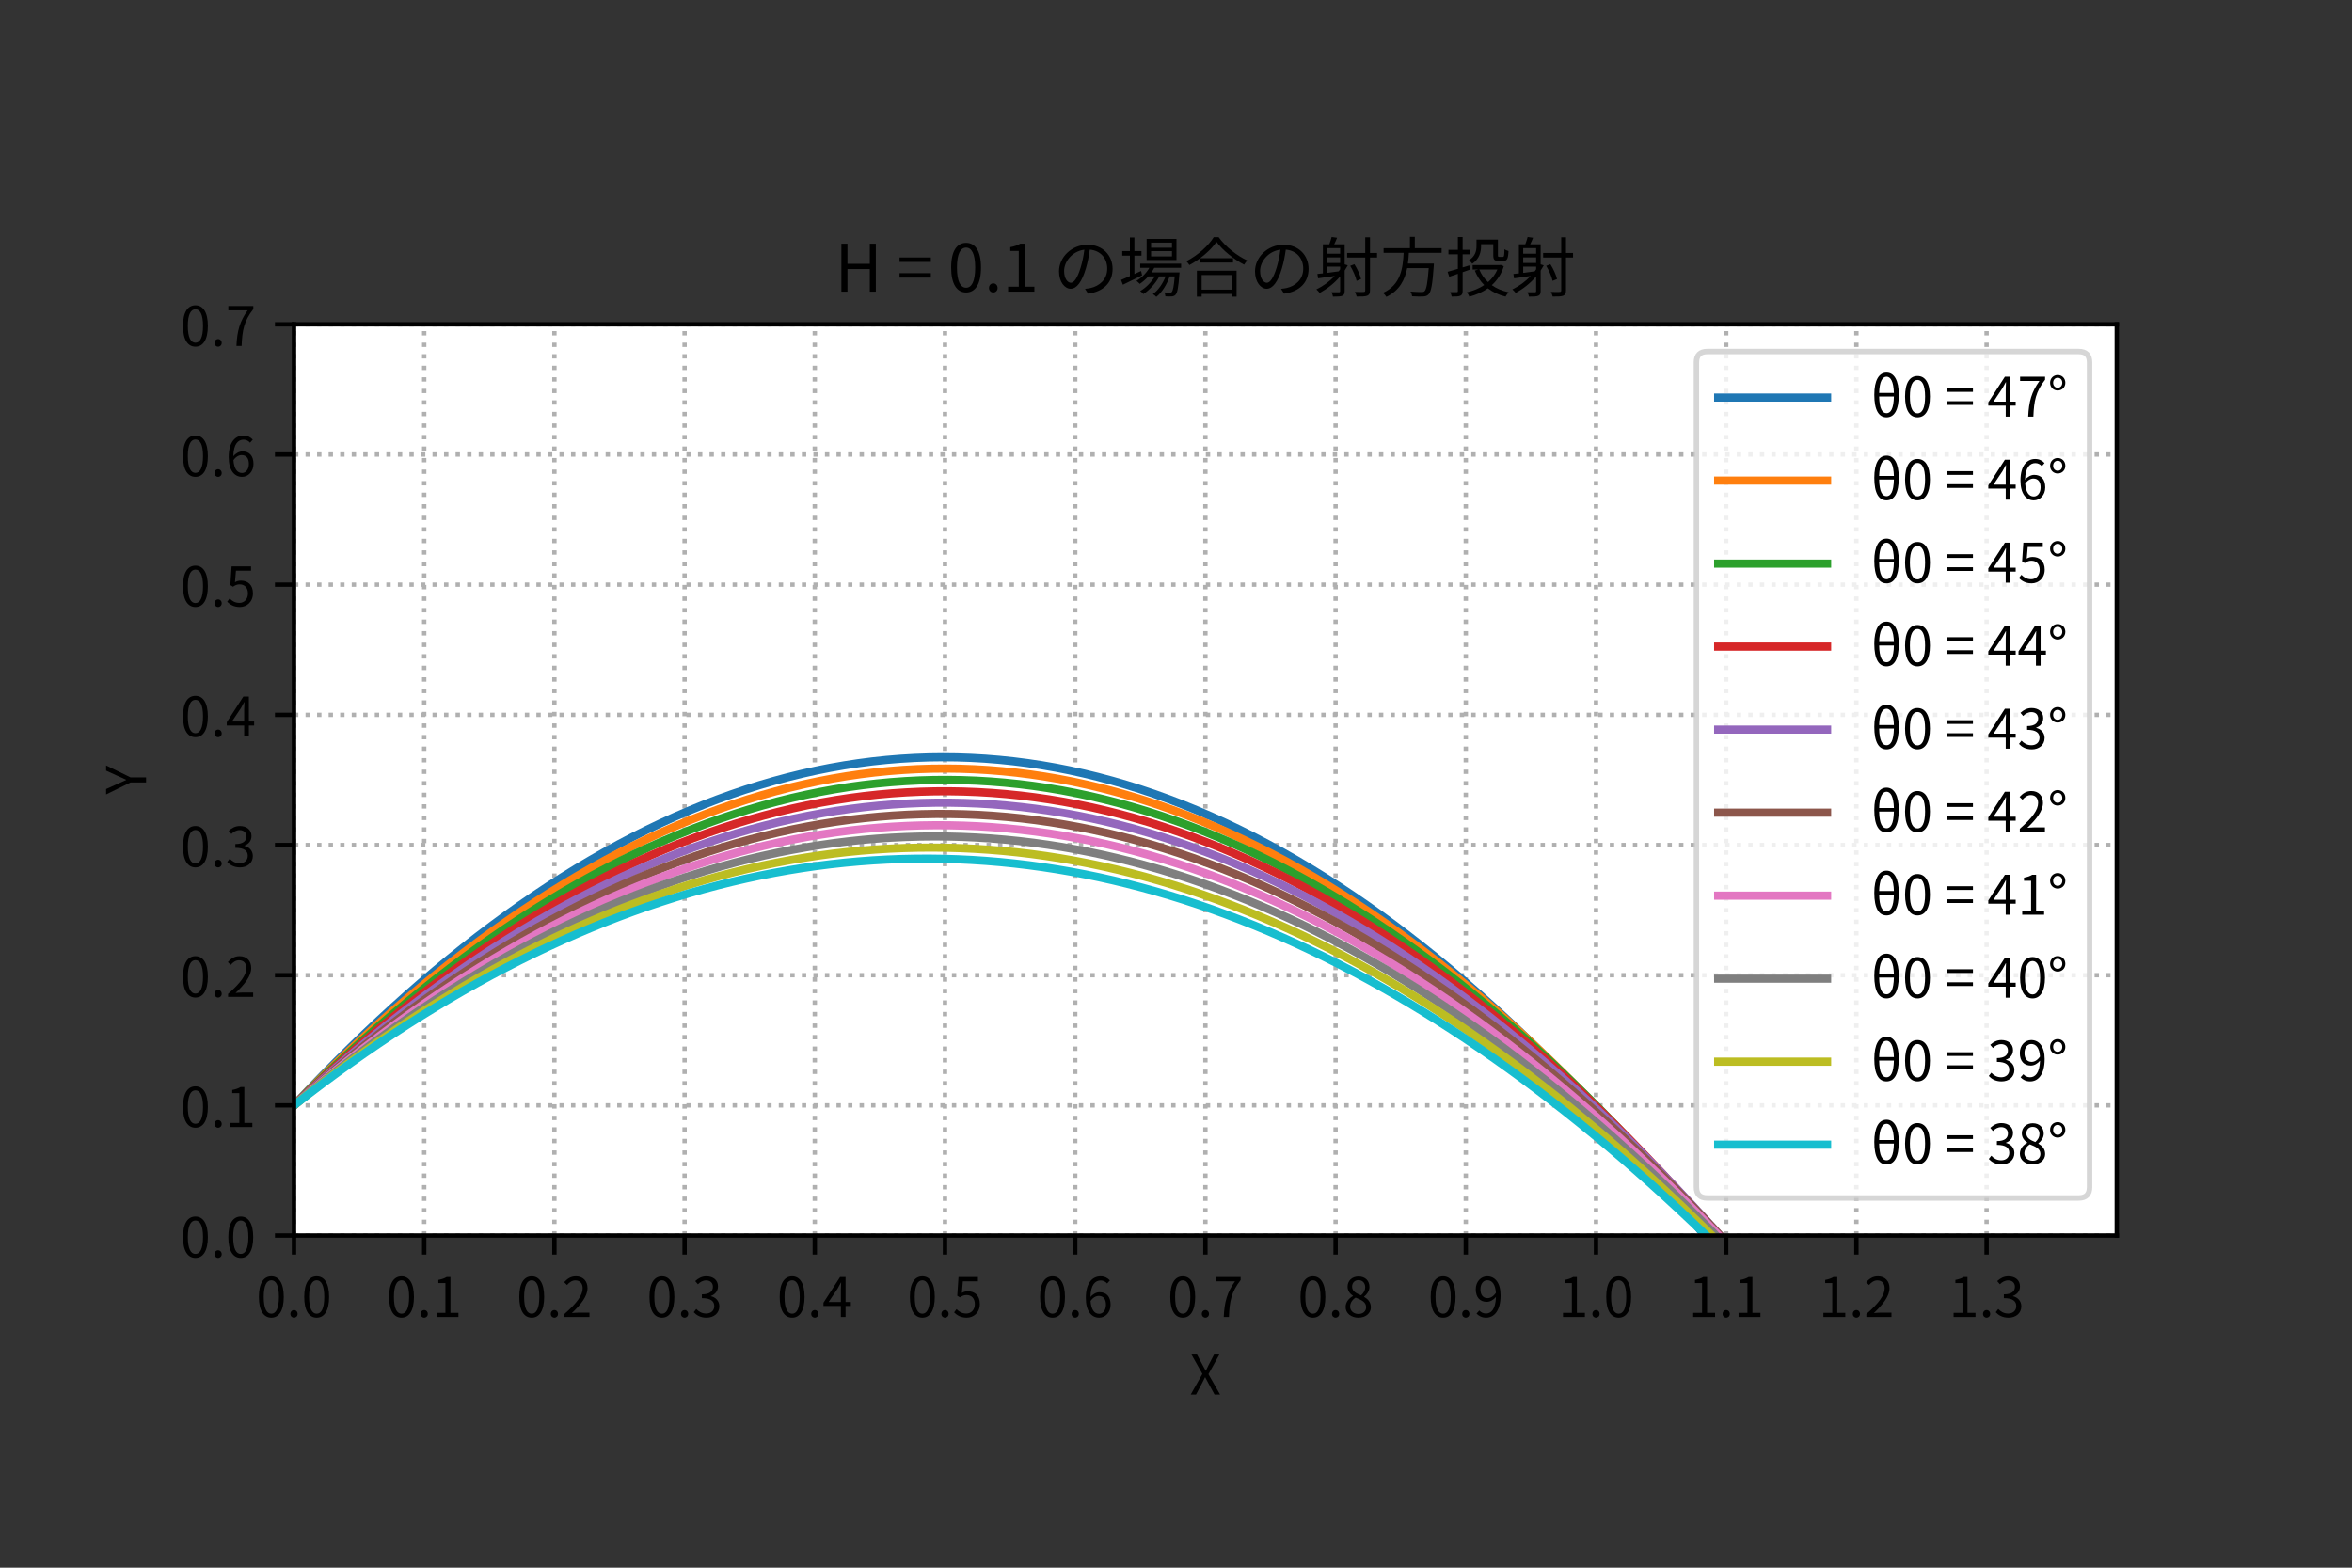 <?xml version="1.0" encoding="utf-8" standalone="no"?>
<!DOCTYPE svg PUBLIC "-//W3C//DTD SVG 1.1//EN"
  "http://www.w3.org/Graphics/SVG/1.1/DTD/svg11.dtd">
<!-- Created with matplotlib (https://matplotlib.org/) -->
<svg height="288pt" version="1.1" viewBox="0 0 432 288" width="432pt" xmlns="http://www.w3.org/2000/svg" xmlns:xlink="http://www.w3.org/1999/xlink">
 <rect x="0" y="0" width="432" height="288" fill="#333333" stroke="none"/>
 <defs>
  <style type="text/css">*{stroke-linecap:butt;stroke-linejoin:round;}</style>
 </defs>
 <g id="figure_1">
  <g id="patch_1">
   <path d="M 0 288 
L 432 288 
L 432 0 
L 0 0 
z
" style="fill:none;"/>
  </g>
  <g id="axes_1">
   <g id="patch_2">
    <path d="M 54 226.98 
L 388.8 226.98 
L 388.8 59.58 
L 54 59.58 
z
" style="fill:#ffffff;"/>
   </g>
   <g id="matplotlib.axis_1">
    <g id="xtick_1">
     <g id="line2d_1">
      <path clip-path="url(#p5d69d4d27b)" d="M 54 226.98 
L 54 59.58 
" style="fill:none;stroke:#b0b0b0;stroke-dasharray:0.8,1.32;stroke-dashoffset:0;stroke-width:0.8;"/>
     </g>
     <g id="line2d_2">
      <defs>
       <path d="M 0 0 
L 0 3.5 
" id="m3acb9ebd78" style="stroke:#000000;stroke-width:0.8;"/>
      </defs>
      <g>
       <use style="stroke:#000000;stroke-width:0.8;" x="54" xlink:href="#m3acb9ebd78" y="226.98"/>
      </g>
     </g>
     <g id="text_1">
      <!-- 0.0 -->
      <g transform="translate(47.06 241.939)scale(0.1 -0.1)">
       <defs>
        <path d="M 27.797 -1.297 
C 41.703 -1.297 50.594 11.406 50.594 36.906 
C 50.594 62.297 41.703 74.703 27.797 74.703 
C 13.797 74.703 4.906 62.406 4.906 36.906 
C 4.906 11.406 13.797 -1.297 27.797 -1.297 
z
M 27.797 6 
C 19.406 6 13.797 15.297 13.797 36.906 
C 13.797 58.297 19.406 67.406 27.797 67.406 
C 36.094 67.406 41.703 58.297 41.703 36.906 
C 41.703 15.297 36.094 6 27.797 6 
z
" id="NotoSansCJKjp-Regular-48"/>
        <path d="M 13.906 -1.297 
C 17.5 -1.297 20.5 1.5 20.5 5.594 
C 20.5 9.797 17.5 12.703 13.906 12.703 
C 10.297 12.703 7.297 9.797 7.297 5.594 
C 7.297 1.5 10.297 -1.297 13.906 -1.297 
z
" id="NotoSansCJKjp-Regular-46"/>
       </defs>
       <use xlink:href="#NotoSansCJKjp-Regular-48"/>
       <use x="55.5" xlink:href="#NotoSansCJKjp-Regular-46"/>
       <use x="83.3" xlink:href="#NotoSansCJKjp-Regular-48"/>
      </g>
     </g>
    </g>
    <g id="xtick_2">
     <g id="line2d_3">
      <path clip-path="url(#p5d69d4d27b)" d="M 77.914 226.98 
L 77.914 59.58 
" style="fill:none;stroke:#b0b0b0;stroke-dasharray:0.8,1.32;stroke-dashoffset:0;stroke-width:0.8;"/>
     </g>
     <g id="line2d_4">
      <g>
       <use style="stroke:#000000;stroke-width:0.8;" x="77.914" xlink:href="#m3acb9ebd78" y="226.98"/>
      </g>
     </g>
     <g id="text_2">
      <!-- 0.1 -->
      <g transform="translate(70.974 241.939)scale(0.1 -0.1)">
       <defs>
        <path d="M 8.797 0 
L 49 0 
L 49 7.594 
L 34.297 7.594 
L 34.297 73.406 
L 27.297 73.406 
C 23.297 71 18.594 69.297 12.094 68.094 
L 12.094 62.297 
L 25.094 62.297 
L 25.094 7.594 
L 8.797 7.594 
z
" id="NotoSansCJKjp-Regular-49"/>
       </defs>
       <use xlink:href="#NotoSansCJKjp-Regular-48"/>
       <use x="55.5" xlink:href="#NotoSansCJKjp-Regular-46"/>
       <use x="83.3" xlink:href="#NotoSansCJKjp-Regular-49"/>
      </g>
     </g>
    </g>
    <g id="xtick_3">
     <g id="line2d_5">
      <path clip-path="url(#p5d69d4d27b)" d="M 101.829 226.98 
L 101.829 59.58 
" style="fill:none;stroke:#b0b0b0;stroke-dasharray:0.8,1.32;stroke-dashoffset:0;stroke-width:0.8;"/>
     </g>
     <g id="line2d_6">
      <g>
       <use style="stroke:#000000;stroke-width:0.8;" x="101.829" xlink:href="#m3acb9ebd78" y="226.98"/>
      </g>
     </g>
     <g id="text_3">
      <!-- 0.2 -->
      <g transform="translate(94.889 241.939)scale(0.1 -0.1)">
       <defs>
        <path d="M 4.406 0 
L 50.5 0 
L 50.5 7.906 
L 30.203 7.906 
C 26.5 7.906 22 7.5 18.203 7.203 
C 35.406 23.5 46.906 38.406 46.906 53 
C 46.906 66.094 38.703 74.703 25.594 74.703 
C 16.297 74.703 10 70.406 4 63.906 
L 9.297 58.703 
C 13.297 63.5 18.5 67.203 24.5 67.203 
C 33.594 67.203 38 61.094 38 52.703 
C 38 40.094 27.406 25.5 4.406 5.406 
z
" id="NotoSansCJKjp-Regular-50"/>
       </defs>
       <use xlink:href="#NotoSansCJKjp-Regular-48"/>
       <use x="55.5" xlink:href="#NotoSansCJKjp-Regular-46"/>
       <use x="83.3" xlink:href="#NotoSansCJKjp-Regular-50"/>
      </g>
     </g>
    </g>
    <g id="xtick_4">
     <g id="line2d_7">
      <path clip-path="url(#p5d69d4d27b)" d="M 125.743 226.98 
L 125.743 59.58 
" style="fill:none;stroke:#b0b0b0;stroke-dasharray:0.8,1.32;stroke-dashoffset:0;stroke-width:0.8;"/>
     </g>
     <g id="line2d_8">
      <g>
       <use style="stroke:#000000;stroke-width:0.8;" x="125.743" xlink:href="#m3acb9ebd78" y="226.98"/>
      </g>
     </g>
     <g id="text_4">
      <!-- 0.3 -->
      <g transform="translate(118.803 241.939)scale(0.1 -0.1)">
       <defs>
        <path d="M 26.406 -1.297 
C 39.406 -1.297 49.906 6.5 49.906 19.594 
C 49.906 29.594 43 36.203 34.406 38.203 
L 34.406 38.594 
C 42.094 41.5 47.406 47.406 47.406 56.297 
C 47.406 67.906 38.406 74.703 26.094 74.703 
C 17.594 74.703 11.094 71 5.594 65.906 
L 10.5 60.094 
C 14.594 64.297 19.797 67.203 25.703 67.203 
C 33.297 67.203 38.094 62.594 38.094 55.594 
C 38.094 47.703 32.906 41.594 17.797 41.594 
L 17.797 34.594 
C 34.703 34.594 40.594 28.703 40.594 20 
C 40.594 11.5 34.406 6.297 25.703 6.297 
C 17.406 6.297 11.797 10.203 7.5 14.703 
L 2.906 8.703 
C 7.703 3.5 14.906 -1.297 26.406 -1.297 
z
" id="NotoSansCJKjp-Regular-51"/>
       </defs>
       <use xlink:href="#NotoSansCJKjp-Regular-48"/>
       <use x="55.5" xlink:href="#NotoSansCJKjp-Regular-46"/>
       <use x="83.3" xlink:href="#NotoSansCJKjp-Regular-51"/>
      </g>
     </g>
    </g>
    <g id="xtick_5">
     <g id="line2d_9">
      <path clip-path="url(#p5d69d4d27b)" d="M 149.657 226.98 
L 149.657 59.58 
" style="fill:none;stroke:#b0b0b0;stroke-dasharray:0.8,1.32;stroke-dashoffset:0;stroke-width:0.8;"/>
     </g>
     <g id="line2d_10">
      <g>
       <use style="stroke:#000000;stroke-width:0.8;" x="149.657" xlink:href="#m3acb9ebd78" y="226.98"/>
      </g>
     </g>
     <g id="text_5">
      <!-- 0.4 -->
      <g transform="translate(142.717 241.939)scale(0.1 -0.1)">
       <defs>
        <path d="M 11.5 27.5 
L 28.203 52.5 
C 30.297 56.094 32.297 59.703 34.094 63.297 
L 34.5 63.297 
C 34.297 59.5 34 53.594 34 50 
L 34 27.5 
z
M 34 0 
L 42.594 0 
L 42.594 20.203 
L 52.297 20.203 
L 52.297 27.5 
L 42.594 27.5 
L 42.594 73.406 
L 32.5 73.406 
L 2 26.203 
L 2 20.203 
L 34 20.203 
z
" id="NotoSansCJKjp-Regular-52"/>
       </defs>
       <use xlink:href="#NotoSansCJKjp-Regular-48"/>
       <use x="55.5" xlink:href="#NotoSansCJKjp-Regular-46"/>
       <use x="83.3" xlink:href="#NotoSansCJKjp-Regular-52"/>
      </g>
     </g>
    </g>
    <g id="xtick_6">
     <g id="line2d_11">
      <path clip-path="url(#p5d69d4d27b)" d="M 173.571 226.98 
L 173.571 59.58 
" style="fill:none;stroke:#b0b0b0;stroke-dasharray:0.8,1.32;stroke-dashoffset:0;stroke-width:0.8;"/>
     </g>
     <g id="line2d_12">
      <g>
       <use style="stroke:#000000;stroke-width:0.8;" x="173.571" xlink:href="#m3acb9ebd78" y="226.98"/>
      </g>
     </g>
     <g id="text_6">
      <!-- 0.5 -->
      <g transform="translate(166.632 241.939)scale(0.1 -0.1)">
       <defs>
        <path d="M 26.094 -1.297 
C 38.5 -1.297 50.094 7.797 50.094 23.906 
C 50.094 40 40.203 47.203 28 47.203 
C 23.594 47.203 20.406 46.094 17.094 44.297 
L 18.906 65.5 
L 46.594 65.5 
L 46.594 73.406 
L 10.906 73.406 
L 8.594 39 
L 13.5 36 
C 17.703 38.797 20.797 40.297 25.703 40.297 
C 34.906 40.297 40.906 34.094 40.906 23.594 
C 40.906 12.906 33.906 6.297 25.297 6.297 
C 16.797 6.297 11.5 10.203 7.297 14.406 
L 2.797 8.406 
C 7.703 3.5 14.703 -1.297 26.094 -1.297 
z
" id="NotoSansCJKjp-Regular-53"/>
       </defs>
       <use xlink:href="#NotoSansCJKjp-Regular-48"/>
       <use x="55.5" xlink:href="#NotoSansCJKjp-Regular-46"/>
       <use x="83.3" xlink:href="#NotoSansCJKjp-Regular-53"/>
      </g>
     </g>
    </g>
    <g id="xtick_7">
     <g id="line2d_13">
      <path clip-path="url(#p5d69d4d27b)" d="M 197.486 226.98 
L 197.486 59.58 
" style="fill:none;stroke:#b0b0b0;stroke-dasharray:0.8,1.32;stroke-dashoffset:0;stroke-width:0.8;"/>
     </g>
     <g id="line2d_14">
      <g>
       <use style="stroke:#000000;stroke-width:0.8;" x="197.486" xlink:href="#m3acb9ebd78" y="226.98"/>
      </g>
     </g>
     <g id="text_7">
      <!-- 0.6 -->
      <g transform="translate(190.546 241.939)scale(0.1 -0.1)">
       <defs>
        <path d="M 29.297 38.703 
C 38.203 38.703 42.594 32.406 42.594 22.5 
C 42.594 12.5 37.094 5.797 30.094 5.797 
C 20.906 5.797 15.406 14.094 14.297 29.297 
C 18.797 36 24.703 38.703 29.297 38.703 
z
M 30.094 -1.297 
C 41.5 -1.297 51.094 8.297 51.094 22.5 
C 51.094 37.797 43.203 45.5 30.797 45.5 
C 25 45.5 18.594 42.094 14.094 36.594 
C 14.5 59.406 23 67.094 33 67.094 
C 37.5 67.094 41.906 65 44.797 61.5 
L 49.797 67.203 
C 45.797 71.5 40.297 74.703 32.703 74.703 
C 18.5 74.703 5.594 63.703 5.594 35 
C 5.594 10.797 16 -1.297 30.094 -1.297 
z
" id="NotoSansCJKjp-Regular-54"/>
       </defs>
       <use xlink:href="#NotoSansCJKjp-Regular-48"/>
       <use x="55.5" xlink:href="#NotoSansCJKjp-Regular-46"/>
       <use x="83.3" xlink:href="#NotoSansCJKjp-Regular-54"/>
      </g>
     </g>
    </g>
    <g id="xtick_8">
     <g id="line2d_15">
      <path clip-path="url(#p5d69d4d27b)" d="M 221.4 226.98 
L 221.4 59.58 
" style="fill:none;stroke:#b0b0b0;stroke-dasharray:0.8,1.32;stroke-dashoffset:0;stroke-width:0.8;"/>
     </g>
     <g id="line2d_16">
      <g>
       <use style="stroke:#000000;stroke-width:0.8;" x="221.4" xlink:href="#m3acb9ebd78" y="226.98"/>
      </g>
     </g>
     <g id="text_8">
      <!-- 0.7 -->
      <g transform="translate(214.46 241.939)scale(0.1 -0.1)">
       <defs>
        <path d="M 19.797 0 
L 29.297 0 
C 30.406 28.703 33.594 45.797 50.797 67.797 
L 50.797 73.406 
L 4.906 73.406 
L 4.906 65.5 
L 40.406 65.5 
C 26.094 45.5 21 27.797 19.797 0 
z
" id="NotoSansCJKjp-Regular-55"/>
       </defs>
       <use xlink:href="#NotoSansCJKjp-Regular-48"/>
       <use x="55.5" xlink:href="#NotoSansCJKjp-Regular-46"/>
       <use x="83.3" xlink:href="#NotoSansCJKjp-Regular-55"/>
      </g>
     </g>
    </g>
    <g id="xtick_9">
     <g id="line2d_17">
      <path clip-path="url(#p5d69d4d27b)" d="M 245.314 226.98 
L 245.314 59.58 
" style="fill:none;stroke:#b0b0b0;stroke-dasharray:0.8,1.32;stroke-dashoffset:0;stroke-width:0.8;"/>
     </g>
     <g id="line2d_18">
      <g>
       <use style="stroke:#000000;stroke-width:0.8;" x="245.314" xlink:href="#m3acb9ebd78" y="226.98"/>
      </g>
     </g>
     <g id="text_9">
      <!-- 0.8 -->
      <g transform="translate(238.374 241.939)scale(0.1 -0.1)">
       <defs>
        <path d="M 27.906 -1.297 
C 41.703 -1.297 50.906 7 50.906 17.703 
C 50.906 27.703 44.906 33.203 38.5 36.906 
L 38.5 37.406 
C 42.906 40.797 48.297 47.406 48.297 55.094 
C 48.297 66.406 40.703 74.406 28.203 74.406 
C 16.797 74.406 8.094 67 8.094 55.797 
C 8.094 48.094 12.594 42.594 18 38.906 
L 18 38.406 
C 11.297 34.797 4.5 28 4.5 18.203 
C 4.5 6.906 14.406 -1.297 27.906 -1.297 
z
M 32.906 39.797 
C 24.297 43.203 16.406 47 16.406 55.797 
C 16.406 62.906 21.297 67.703 28.094 67.703 
C 36 67.703 40.5 61.797 40.5 54.594 
C 40.5 49.203 37.906 44.203 32.906 39.797 
z
M 28.094 5.5 
C 19.297 5.5 12.797 11.203 12.797 19 
C 12.797 26 16.906 31.797 22.797 35.594 
C 33.203 31.406 42.203 27.703 42.203 17.906 
C 42.203 10.594 36.5 5.5 28.094 5.5 
z
" id="NotoSansCJKjp-Regular-56"/>
       </defs>
       <use xlink:href="#NotoSansCJKjp-Regular-48"/>
       <use x="55.5" xlink:href="#NotoSansCJKjp-Regular-46"/>
       <use x="83.3" xlink:href="#NotoSansCJKjp-Regular-56"/>
      </g>
     </g>
    </g>
    <g id="xtick_10">
     <g id="line2d_19">
      <path clip-path="url(#p5d69d4d27b)" d="M 269.229 226.98 
L 269.229 59.58 
" style="fill:none;stroke:#b0b0b0;stroke-dasharray:0.8,1.32;stroke-dashoffset:0;stroke-width:0.8;"/>
     </g>
     <g id="line2d_20">
      <g>
       <use style="stroke:#000000;stroke-width:0.8;" x="269.229" xlink:href="#m3acb9ebd78" y="226.98"/>
      </g>
     </g>
     <g id="text_10">
      <!-- 0.9 -->
      <g transform="translate(262.289 241.939)scale(0.1 -0.1)">
       <defs>
        <path d="M 13 50.906 
C 13 60.906 18.406 67.5 25.406 67.5 
C 34.797 67.5 40.406 59.5 41.406 44.406 
C 36.703 37.5 31.094 34.594 26.094 34.594 
C 17.406 34.594 13 41 13 50.906 
z
M 23.406 -1.297 
C 37.203 -1.297 50 10.094 50 39.797 
C 50 63.094 39.5 74.703 25.406 74.703 
C 14 74.703 4.406 65.094 4.406 50.906 
C 4.406 35.703 12.406 27.797 24.594 27.797 
C 30.703 27.797 37 31.297 41.5 36.797 
C 40.797 14.094 32.594 6.297 23.094 6.297 
C 18.406 6.297 13.906 8.406 10.906 11.906 
L 5.797 6.203 
C 9.906 1.906 15.5 -1.297 23.406 -1.297 
z
" id="NotoSansCJKjp-Regular-57"/>
       </defs>
       <use xlink:href="#NotoSansCJKjp-Regular-48"/>
       <use x="55.5" xlink:href="#NotoSansCJKjp-Regular-46"/>
       <use x="83.3" xlink:href="#NotoSansCJKjp-Regular-57"/>
      </g>
     </g>
    </g>
    <g id="xtick_11">
     <g id="line2d_21">
      <path clip-path="url(#p5d69d4d27b)" d="M 293.143 226.98 
L 293.143 59.58 
" style="fill:none;stroke:#b0b0b0;stroke-dasharray:0.8,1.32;stroke-dashoffset:0;stroke-width:0.8;"/>
     </g>
     <g id="line2d_22">
      <g>
       <use style="stroke:#000000;stroke-width:0.8;" x="293.143" xlink:href="#m3acb9ebd78" y="226.98"/>
      </g>
     </g>
     <g id="text_11">
      <!-- 1.0 -->
      <g transform="translate(286.203 241.939)scale(0.1 -0.1)">
       <use xlink:href="#NotoSansCJKjp-Regular-49"/>
       <use x="55.5" xlink:href="#NotoSansCJKjp-Regular-46"/>
       <use x="83.3" xlink:href="#NotoSansCJKjp-Regular-48"/>
      </g>
     </g>
    </g>
    <g id="xtick_12">
     <g id="line2d_23">
      <path clip-path="url(#p5d69d4d27b)" d="M 317.057 226.98 
L 317.057 59.58 
" style="fill:none;stroke:#b0b0b0;stroke-dasharray:0.8,1.32;stroke-dashoffset:0;stroke-width:0.8;"/>
     </g>
     <g id="line2d_24">
      <g>
       <use style="stroke:#000000;stroke-width:0.8;" x="317.057" xlink:href="#m3acb9ebd78" y="226.98"/>
      </g>
     </g>
     <g id="text_12">
      <!-- 1.1 -->
      <g transform="translate(310.117 241.939)scale(0.1 -0.1)">
       <use xlink:href="#NotoSansCJKjp-Regular-49"/>
       <use x="55.5" xlink:href="#NotoSansCJKjp-Regular-46"/>
       <use x="83.3" xlink:href="#NotoSansCJKjp-Regular-49"/>
      </g>
     </g>
    </g>
    <g id="xtick_13">
     <g id="line2d_25">
      <path clip-path="url(#p5d69d4d27b)" d="M 340.971 226.98 
L 340.971 59.58 
" style="fill:none;stroke:#b0b0b0;stroke-dasharray:0.8,1.32;stroke-dashoffset:0;stroke-width:0.8;"/>
     </g>
     <g id="line2d_26">
      <g>
       <use style="stroke:#000000;stroke-width:0.8;" x="340.971" xlink:href="#m3acb9ebd78" y="226.98"/>
      </g>
     </g>
     <g id="text_13">
      <!-- 1.2 -->
      <g transform="translate(334.032 241.939)scale(0.1 -0.1)">
       <use xlink:href="#NotoSansCJKjp-Regular-49"/>
       <use x="55.5" xlink:href="#NotoSansCJKjp-Regular-46"/>
       <use x="83.3" xlink:href="#NotoSansCJKjp-Regular-50"/>
      </g>
     </g>
    </g>
    <g id="xtick_14">
     <g id="line2d_27">
      <path clip-path="url(#p5d69d4d27b)" d="M 364.886 226.98 
L 364.886 59.58 
" style="fill:none;stroke:#b0b0b0;stroke-dasharray:0.8,1.32;stroke-dashoffset:0;stroke-width:0.8;"/>
     </g>
     <g id="line2d_28">
      <g>
       <use style="stroke:#000000;stroke-width:0.8;" x="364.886" xlink:href="#m3acb9ebd78" y="226.98"/>
      </g>
     </g>
     <g id="text_14">
      <!-- 1.3 -->
      <g transform="translate(357.946 241.939)scale(0.1 -0.1)">
       <use xlink:href="#NotoSansCJKjp-Regular-49"/>
       <use x="55.5" xlink:href="#NotoSansCJKjp-Regular-46"/>
       <use x="83.3" xlink:href="#NotoSansCJKjp-Regular-51"/>
      </g>
     </g>
    </g>
    <g id="text_15">
     <!-- X -->
     <g transform="translate(218.535 256.189)scale(0.1 -0.1)">
      <defs>
       <path d="M 1.703 0 
L 11.406 0 
L 22 19.797 
C 23.906 23.5 25.797 27.203 27.906 31.594 
L 28.297 31.594 
C 30.703 27.203 32.703 23.5 34.594 19.797 
L 45.406 0 
L 55.594 0 
L 34.203 37.406 
L 54.203 73.406 
L 44.5 73.406 
L 34.703 54.594 
C 32.906 51.203 31.5 48.094 29.5 43.906 
L 29.094 43.906 
C 26.703 48.094 25.203 51.203 23.297 54.594 
L 13.297 73.406 
L 3.094 73.406 
L 23.094 37.906 
z
" id="NotoSansCJKjp-Regular-88"/>
      </defs>
      <use xlink:href="#NotoSansCJKjp-Regular-88"/>
     </g>
    </g>
   </g>
   <g id="matplotlib.axis_2">
    <g id="ytick_1">
     <g id="line2d_29">
      <path clip-path="url(#p5d69d4d27b)" d="M 54 226.98 
L 388.8 226.98 
" style="fill:none;stroke:#b0b0b0;stroke-dasharray:0.8,1.32;stroke-dashoffset:0;stroke-width:0.8;"/>
     </g>
     <g id="line2d_30">
      <defs>
       <path d="M 0 0 
L -3.5 0 
" id="m73f5467683" style="stroke:#000000;stroke-width:0.8;"/>
      </defs>
      <g>
       <use style="stroke:#000000;stroke-width:0.8;" x="54" xlink:href="#m73f5467683" y="226.98"/>
      </g>
     </g>
     <g id="text_16">
      <!-- 0.0 -->
      <g transform="translate(33.12 230.96)scale(0.1 -0.1)">
       <use xlink:href="#NotoSansCJKjp-Regular-48"/>
       <use x="55.5" xlink:href="#NotoSansCJKjp-Regular-46"/>
       <use x="83.3" xlink:href="#NotoSansCJKjp-Regular-48"/>
      </g>
     </g>
    </g>
    <g id="ytick_2">
     <g id="line2d_31">
      <path clip-path="url(#p5d69d4d27b)" d="M 54 203.066 
L 388.8 203.066 
" style="fill:none;stroke:#b0b0b0;stroke-dasharray:0.8,1.32;stroke-dashoffset:0;stroke-width:0.8;"/>
     </g>
     <g id="line2d_32">
      <g>
       <use style="stroke:#000000;stroke-width:0.8;" x="54" xlink:href="#m73f5467683" y="203.066"/>
      </g>
     </g>
     <g id="text_17">
      <!-- 0.1 -->
      <g transform="translate(33.12 207.045)scale(0.1 -0.1)">
       <use xlink:href="#NotoSansCJKjp-Regular-48"/>
       <use x="55.5" xlink:href="#NotoSansCJKjp-Regular-46"/>
       <use x="83.3" xlink:href="#NotoSansCJKjp-Regular-49"/>
      </g>
     </g>
    </g>
    <g id="ytick_3">
     <g id="line2d_33">
      <path clip-path="url(#p5d69d4d27b)" d="M 54 179.151 
L 388.8 179.151 
" style="fill:none;stroke:#b0b0b0;stroke-dasharray:0.8,1.32;stroke-dashoffset:0;stroke-width:0.8;"/>
     </g>
     <g id="line2d_34">
      <g>
       <use style="stroke:#000000;stroke-width:0.8;" x="54" xlink:href="#m73f5467683" y="179.151"/>
      </g>
     </g>
     <g id="text_18">
      <!-- 0.2 -->
      <g transform="translate(33.12 183.131)scale(0.1 -0.1)">
       <use xlink:href="#NotoSansCJKjp-Regular-48"/>
       <use x="55.5" xlink:href="#NotoSansCJKjp-Regular-46"/>
       <use x="83.3" xlink:href="#NotoSansCJKjp-Regular-50"/>
      </g>
     </g>
    </g>
    <g id="ytick_4">
     <g id="line2d_35">
      <path clip-path="url(#p5d69d4d27b)" d="M 54 155.237 
L 388.8 155.237 
" style="fill:none;stroke:#b0b0b0;stroke-dasharray:0.8,1.32;stroke-dashoffset:0;stroke-width:0.8;"/>
     </g>
     <g id="line2d_36">
      <g>
       <use style="stroke:#000000;stroke-width:0.8;" x="54" xlink:href="#m73f5467683" y="155.237"/>
      </g>
     </g>
     <g id="text_19">
      <!-- 0.3 -->
      <g transform="translate(33.12 159.217)scale(0.1 -0.1)">
       <use xlink:href="#NotoSansCJKjp-Regular-48"/>
       <use x="55.5" xlink:href="#NotoSansCJKjp-Regular-46"/>
       <use x="83.3" xlink:href="#NotoSansCJKjp-Regular-51"/>
      </g>
     </g>
    </g>
    <g id="ytick_5">
     <g id="line2d_37">
      <path clip-path="url(#p5d69d4d27b)" d="M 54 131.323 
L 388.8 131.323 
" style="fill:none;stroke:#b0b0b0;stroke-dasharray:0.8,1.32;stroke-dashoffset:0;stroke-width:0.8;"/>
     </g>
     <g id="line2d_38">
      <g>
       <use style="stroke:#000000;stroke-width:0.8;" x="54" xlink:href="#m73f5467683" y="131.323"/>
      </g>
     </g>
     <g id="text_20">
      <!-- 0.4 -->
      <g transform="translate(33.12 135.303)scale(0.1 -0.1)">
       <use xlink:href="#NotoSansCJKjp-Regular-48"/>
       <use x="55.5" xlink:href="#NotoSansCJKjp-Regular-46"/>
       <use x="83.3" xlink:href="#NotoSansCJKjp-Regular-52"/>
      </g>
     </g>
    </g>
    <g id="ytick_6">
     <g id="line2d_39">
      <path clip-path="url(#p5d69d4d27b)" d="M 54 107.409 
L 388.8 107.409 
" style="fill:none;stroke:#b0b0b0;stroke-dasharray:0.8,1.32;stroke-dashoffset:0;stroke-width:0.8;"/>
     </g>
     <g id="line2d_40">
      <g>
       <use style="stroke:#000000;stroke-width:0.8;" x="54" xlink:href="#m73f5467683" y="107.409"/>
      </g>
     </g>
     <g id="text_21">
      <!-- 0.5 -->
      <g transform="translate(33.12 111.388)scale(0.1 -0.1)">
       <use xlink:href="#NotoSansCJKjp-Regular-48"/>
       <use x="55.5" xlink:href="#NotoSansCJKjp-Regular-46"/>
       <use x="83.3" xlink:href="#NotoSansCJKjp-Regular-53"/>
      </g>
     </g>
    </g>
    <g id="ytick_7">
     <g id="line2d_41">
      <path clip-path="url(#p5d69d4d27b)" d="M 54 83.494 
L 388.8 83.494 
" style="fill:none;stroke:#b0b0b0;stroke-dasharray:0.8,1.32;stroke-dashoffset:0;stroke-width:0.8;"/>
     </g>
     <g id="line2d_42">
      <g>
       <use style="stroke:#000000;stroke-width:0.8;" x="54" xlink:href="#m73f5467683" y="83.494"/>
      </g>
     </g>
     <g id="text_22">
      <!-- 0.6 -->
      <g transform="translate(33.12 87.474)scale(0.1 -0.1)">
       <use xlink:href="#NotoSansCJKjp-Regular-48"/>
       <use x="55.5" xlink:href="#NotoSansCJKjp-Regular-46"/>
       <use x="83.3" xlink:href="#NotoSansCJKjp-Regular-54"/>
      </g>
     </g>
    </g>
    <g id="ytick_8">
     <g id="line2d_43">
      <path clip-path="url(#p5d69d4d27b)" d="M 54 59.58 
L 388.8 59.58 
" style="fill:none;stroke:#b0b0b0;stroke-dasharray:0.8,1.32;stroke-dashoffset:0;stroke-width:0.8;"/>
     </g>
     <g id="line2d_44">
      <g>
       <use style="stroke:#000000;stroke-width:0.8;" x="54" xlink:href="#m73f5467683" y="59.58"/>
      </g>
     </g>
     <g id="text_23">
      <!-- 0.7 -->
      <g transform="translate(33.12 63.56)scale(0.1 -0.1)">
       <use xlink:href="#NotoSansCJKjp-Regular-48"/>
       <use x="55.5" xlink:href="#NotoSansCJKjp-Regular-46"/>
       <use x="83.3" xlink:href="#NotoSansCJKjp-Regular-55"/>
      </g>
     </g>
    </g>
    <g id="text_24">
     <!-- Y -->
     <g transform="translate(26.83 145.935)rotate(-90)scale(0.1 -0.1)">
      <defs>
       <path d="M 21.906 0 
L 31.203 0 
L 31.203 28.5 
L 53.203 73.406 
L 43.594 73.406 
L 34.094 52.594 
C 31.906 47.203 29.406 42.094 26.797 36.594 
L 26.406 36.594 
C 23.797 42.094 21.594 47.203 19.203 52.594 
L 9.797 73.406 
L -0.094 73.406 
L 21.906 28.5 
z
" id="NotoSansCJKjp-Regular-89"/>
      </defs>
      <use xlink:href="#NotoSansCJKjp-Regular-89"/>
     </g>
    </g>
   </g>
   <g id="line2d_45">
    <path clip-path="url(#p5d69d4d27b)" d="M 54 203.066 
L 56.591 200.317 
L 59.182 197.63 
L 61.773 195.002 
L 64.364 192.435 
L 66.955 189.928 
L 69.546 187.481 
L 72.137 185.095 
L 74.727 182.769 
L 77.318 180.504 
L 79.909 178.299 
L 82.5 176.154 
L 85.091 174.07 
L 87.682 172.046 
L 90.273 170.082 
L 92.864 168.179 
L 95.455 166.336 
L 98.046 164.553 
L 100.637 162.831 
L 103.228 161.169 
L 105.819 159.567 
L 108.41 158.026 
L 111.001 156.545 
L 113.591 155.125 
L 116.182 153.764 
L 118.773 152.465 
L 121.364 151.225 
L 123.955 150.046 
L 126.546 148.927 
L 129.137 147.869 
L 131.728 146.871 
L 134.319 145.933 
L 136.91 145.056 
L 139.501 144.239 
L 142.092 143.482 
L 144.683 142.786 
L 147.274 142.15 
L 149.865 141.574 
L 152.456 141.059 
L 155.046 140.604 
L 157.637 140.21 
L 160.228 139.875 
L 162.819 139.601 
L 165.41 139.388 
L 168.001 139.235 
L 170.592 139.142 
L 173.183 139.11 
L 175.774 139.138 
L 178.365 139.226 
L 180.956 139.374 
L 183.547 139.583 
L 186.138 139.853 
L 188.729 140.182 
L 191.32 140.572 
L 193.91 141.023 
L 196.501 141.533 
L 199.092 142.105 
L 201.683 142.736 
L 204.274 143.428 
L 206.865 144.18 
L 209.456 144.992 
L 212.047 145.865 
L 214.638 146.798 
L 217.229 147.792 
L 219.82 148.846 
L 222.411 149.96 
L 225.002 151.135 
L 227.593 152.37 
L 230.184 153.665 
L 232.774 155.021 
L 235.365 156.437 
L 237.956 157.913 
L 240.547 159.45 
L 243.138 161.047 
L 245.729 162.704 
L 248.32 164.422 
L 250.911 166.2 
L 253.502 168.038 
L 256.093 169.937 
L 258.684 171.896 
L 261.275 173.916 
L 263.866 175.996 
L 266.457 178.136 
L 269.048 180.337 
L 271.638 182.597 
L 274.229 184.919 
L 276.82 187.3 
L 279.411 189.742 
L 282.002 192.245 
L 284.593 194.807 
L 287.184 197.43 
L 289.775 200.114 
L 292.366 202.857 
L 294.957 205.662 
L 297.548 208.526 
L 300.139 211.451 
L 302.73 214.436 
L 305.321 217.481 
L 307.912 220.587 
L 310.503 223.753 
L 313.093 226.98 
" style="fill:none;stroke:#1f77b4;stroke-linecap:square;stroke-width:1.5;"/>
   </g>
   <g id="line2d_46">
    <path clip-path="url(#p5d69d4d27b)" d="M 54 203.066 
L 56.602 200.401 
L 59.204 197.794 
L 61.806 195.246 
L 64.408 192.757 
L 67.01 190.326 
L 69.613 187.955 
L 72.215 185.641 
L 74.817 183.387 
L 77.419 181.191 
L 80.021 179.054 
L 82.623 176.976 
L 85.225 174.956 
L 87.827 172.995 
L 90.429 171.092 
L 93.031 169.248 
L 95.633 167.463 
L 98.235 165.737 
L 100.838 164.069 
L 103.44 162.46 
L 106.042 160.91 
L 108.644 159.418 
L 111.246 157.985 
L 113.848 156.611 
L 116.45 155.295 
L 119.052 154.038 
L 121.654 152.839 
L 124.256 151.7 
L 126.858 150.619 
L 129.46 149.596 
L 132.063 148.633 
L 134.665 147.728 
L 137.267 146.881 
L 139.869 146.094 
L 142.471 145.365 
L 145.073 144.694 
L 147.675 144.083 
L 150.277 143.53 
L 152.879 143.036 
L 155.481 142.6 
L 158.083 142.223 
L 160.685 141.905 
L 163.288 141.645 
L 165.89 141.444 
L 168.492 141.302 
L 171.094 141.219 
L 173.696 141.194 
L 176.298 141.227 
L 178.9 141.32 
L 181.502 141.471 
L 184.104 141.681 
L 186.706 141.949 
L 189.308 142.276 
L 191.91 142.662 
L 194.513 143.107 
L 197.115 143.61 
L 199.717 144.172 
L 202.319 144.792 
L 204.921 145.472 
L 207.523 146.209 
L 210.125 147.006 
L 212.727 147.861 
L 215.329 148.775 
L 217.931 149.748 
L 220.533 150.779 
L 223.135 151.869 
L 225.738 153.017 
L 228.34 154.225 
L 230.942 155.491 
L 233.544 156.815 
L 236.146 158.198 
L 238.748 159.64 
L 241.35 161.141 
L 243.952 162.7 
L 246.554 164.318 
L 249.156 165.995 
L 251.758 167.73 
L 254.36 169.524 
L 256.963 171.377 
L 259.565 173.288 
L 262.167 175.258 
L 264.769 177.287 
L 267.371 179.374 
L 269.973 181.52 
L 272.575 183.725 
L 275.177 185.988 
L 277.779 188.31 
L 280.381 190.691 
L 282.983 193.131 
L 285.585 195.629 
L 288.188 198.185 
L 290.79 200.801 
L 293.392 203.475 
L 295.994 206.208 
L 298.596 208.999 
L 301.198 211.849 
L 303.8 214.758 
L 306.402 217.726 
L 309.004 220.752 
L 311.606 223.837 
L 314.208 226.98 
" style="fill:none;stroke:#ff7f0e;stroke-linecap:square;stroke-width:1.5;"/>
   </g>
   <g id="line2d_47">
    <path clip-path="url(#p5d69d4d27b)" d="M 54 203.066 
L 56.611 200.484 
L 59.221 197.959 
L 61.832 195.491 
L 64.442 193.08 
L 67.053 190.726 
L 69.663 188.429 
L 72.274 186.189 
L 74.884 184.005 
L 77.495 181.879 
L 80.105 179.81 
L 82.716 177.798 
L 85.326 175.843 
L 87.937 173.945 
L 90.547 172.104 
L 93.158 170.32 
L 95.768 168.593 
L 98.379 166.923 
L 100.989 165.31 
L 103.6 163.753 
L 106.21 162.254 
L 108.821 160.812 
L 111.431 159.427 
L 114.042 158.099 
L 116.652 156.828 
L 119.263 155.613 
L 121.873 154.456 
L 124.484 153.356 
L 127.094 152.313 
L 129.705 151.327 
L 132.315 150.397 
L 134.926 149.525 
L 137.536 148.71 
L 140.147 147.952 
L 142.757 147.251 
L 145.368 146.606 
L 147.978 146.019 
L 150.589 145.489 
L 153.199 145.015 
L 155.81 144.599 
L 158.42 144.24 
L 161.031 143.938 
L 163.641 143.692 
L 166.252 143.504 
L 168.862 143.373 
L 171.473 143.298 
L 174.083 143.281 
L 176.694 143.321 
L 179.304 143.417 
L 181.915 143.571 
L 184.525 143.782 
L 187.136 144.049 
L 189.746 144.374 
L 192.357 144.756 
L 194.967 145.194 
L 197.578 145.69 
L 200.188 146.242 
L 202.799 146.852 
L 205.409 147.519 
L 208.02 148.242 
L 210.63 149.023 
L 213.241 149.86 
L 215.851 150.755 
L 218.462 151.706 
L 221.072 152.715 
L 223.683 153.781 
L 226.293 154.903 
L 228.904 156.083 
L 231.514 157.319 
L 234.125 158.613 
L 236.735 159.963 
L 239.346 161.371 
L 241.956 162.835 
L 244.567 164.357 
L 247.177 165.935 
L 249.788 167.571 
L 252.398 169.263 
L 255.009 171.012 
L 257.619 172.819 
L 260.23 174.682 
L 262.84 176.603 
L 265.451 178.58 
L 268.061 180.615 
L 270.672 182.706 
L 273.282 184.854 
L 275.893 187.06 
L 278.503 189.322 
L 281.114 191.642 
L 283.724 194.018 
L 286.335 196.451 
L 288.945 198.942 
L 291.556 201.489 
L 294.166 204.093 
L 296.777 206.755 
L 299.387 209.473 
L 301.998 212.248 
L 304.608 215.081 
L 307.219 217.97 
L 309.829 220.916 
L 312.44 223.92 
L 315.05 226.98 
" style="fill:none;stroke:#2ca02c;stroke-linecap:square;stroke-width:1.5;"/>
   </g>
   <g id="line2d_48">
    <path clip-path="url(#p5d69d4d27b)" d="M 54 203.066 
L 56.616 200.567 
L 59.232 198.123 
L 61.849 195.735 
L 64.465 193.402 
L 67.081 191.125 
L 69.697 188.903 
L 72.313 186.736 
L 74.93 184.624 
L 77.546 182.568 
L 80.162 180.567 
L 82.778 178.621 
L 85.394 176.731 
L 88.011 174.896 
L 90.627 173.116 
L 93.243 171.392 
L 95.859 169.723 
L 98.475 168.109 
L 101.092 166.55 
L 103.708 165.047 
L 106.324 163.599 
L 108.94 162.207 
L 111.556 160.87 
L 114.173 159.588 
L 116.789 158.361 
L 119.405 157.19 
L 122.021 156.074 
L 124.637 155.013 
L 127.254 154.008 
L 129.87 153.058 
L 132.486 152.163 
L 135.102 151.323 
L 137.718 150.539 
L 140.335 149.811 
L 142.951 149.137 
L 145.567 148.519 
L 148.183 147.956 
L 150.799 147.448 
L 153.416 146.996 
L 156.032 146.599 
L 158.648 146.258 
L 161.264 145.971 
L 163.88 145.74 
L 166.497 145.565 
L 169.113 145.444 
L 171.729 145.379 
L 174.345 145.369 
L 176.961 145.415 
L 179.577 145.516 
L 182.194 145.672 
L 184.81 145.883 
L 187.426 146.15 
L 190.042 146.472 
L 192.658 146.85 
L 195.275 147.283 
L 197.891 147.771 
L 200.507 148.314 
L 203.123 148.913 
L 205.739 149.567 
L 208.356 150.276 
L 210.972 151.04 
L 213.588 151.86 
L 216.204 152.736 
L 218.82 153.666 
L 221.437 154.652 
L 224.053 155.693 
L 226.669 156.79 
L 229.285 157.941 
L 231.901 159.149 
L 234.518 160.411 
L 237.134 161.729 
L 239.75 163.102 
L 242.366 164.53 
L 244.982 166.014 
L 247.599 167.553 
L 250.215 169.147 
L 252.831 170.796 
L 255.447 172.501 
L 258.063 174.262 
L 260.68 176.077 
L 263.296 177.948 
L 265.912 179.874 
L 268.528 181.856 
L 271.144 183.892 
L 273.761 185.984 
L 276.377 188.132 
L 278.993 190.334 
L 281.609 192.592 
L 284.225 194.906 
L 286.842 197.274 
L 289.458 199.698 
L 292.074 202.178 
L 294.69 204.712 
L 297.306 207.302 
L 299.923 209.947 
L 302.539 212.648 
L 305.155 215.404 
L 307.771 218.215 
L 310.387 221.081 
L 313.004 224.003 
L 315.62 226.98 
" style="fill:none;stroke:#d62728;stroke-linecap:square;stroke-width:1.5;"/>
   </g>
   <g id="line2d_49">
    <path clip-path="url(#p5d69d4d27b)" d="M 54 203.066 
L 56.619 200.65 
L 59.238 198.288 
L 61.858 195.98 
L 64.477 193.725 
L 67.096 191.524 
L 69.715 189.377 
L 72.334 187.283 
L 74.953 185.243 
L 77.573 183.256 
L 80.192 181.323 
L 82.811 179.444 
L 85.43 177.618 
L 88.049 175.846 
L 90.669 174.128 
L 93.288 172.463 
L 95.907 170.852 
L 98.526 169.294 
L 101.145 167.79 
L 103.764 166.34 
L 106.384 164.943 
L 109.003 163.6 
L 111.622 162.311 
L 114.241 161.075 
L 116.86 159.893 
L 119.48 158.765 
L 122.099 157.69 
L 124.718 156.669 
L 127.337 155.701 
L 129.956 154.787 
L 132.575 153.927 
L 135.195 153.12 
L 137.814 152.367 
L 140.433 151.668 
L 143.052 151.022 
L 145.671 150.43 
L 148.291 149.891 
L 150.91 149.407 
L 153.529 148.975 
L 156.148 148.598 
L 158.767 148.274 
L 161.386 148.003 
L 164.006 147.787 
L 166.625 147.624 
L 169.244 147.514 
L 171.863 147.458 
L 174.482 147.456 
L 177.102 147.508 
L 179.721 147.613 
L 182.34 147.771 
L 184.959 147.984 
L 187.578 148.25 
L 190.197 148.569 
L 192.817 148.942 
L 195.436 149.369 
L 198.055 149.85 
L 200.674 150.384 
L 203.293 150.972 
L 205.913 151.613 
L 208.532 152.308 
L 211.151 153.057 
L 213.77 153.859 
L 216.389 154.715 
L 219.008 155.624 
L 221.628 156.587 
L 224.247 157.604 
L 226.866 158.675 
L 229.485 159.799 
L 232.104 160.976 
L 234.724 162.208 
L 237.343 163.493 
L 239.962 164.831 
L 242.581 166.224 
L 245.2 167.669 
L 247.819 169.169 
L 250.439 170.722 
L 253.058 172.329 
L 255.677 173.989 
L 258.296 175.703 
L 260.915 177.471 
L 263.535 179.292 
L 266.154 181.167 
L 268.773 183.095 
L 271.392 185.078 
L 274.011 187.113 
L 276.63 189.203 
L 279.25 191.346 
L 281.869 193.543 
L 284.488 195.793 
L 287.107 198.097 
L 289.726 200.454 
L 292.346 202.866 
L 294.965 205.331 
L 297.584 207.849 
L 300.203 210.421 
L 302.822 213.047 
L 305.442 215.726 
L 308.061 218.459 
L 310.68 221.246 
L 313.299 224.086 
L 315.918 226.98 
" style="fill:none;stroke:#9467bd;stroke-linecap:square;stroke-width:1.5;"/>
   </g>
   <g id="line2d_50">
    <path clip-path="url(#p5d69d4d27b)" d="M 54 203.066 
L 56.619 200.733 
L 59.239 198.452 
L 61.858 196.224 
L 64.478 194.047 
L 67.097 191.922 
L 69.717 189.849 
L 72.336 187.829 
L 74.956 185.86 
L 77.575 183.943 
L 80.195 182.078 
L 82.814 180.265 
L 85.434 178.503 
L 88.053 176.794 
L 90.673 175.137 
L 93.292 173.532 
L 95.912 171.979 
L 98.531 170.477 
L 101.151 169.028 
L 103.77 167.63 
L 106.389 166.285 
L 109.009 164.991 
L 111.628 163.75 
L 114.248 162.56 
L 116.867 161.423 
L 119.487 160.337 
L 122.106 159.303 
L 124.726 158.321 
L 127.345 157.392 
L 129.965 156.514 
L 132.584 155.688 
L 135.204 154.914 
L 137.823 154.192 
L 140.443 153.522 
L 143.062 152.904 
L 145.682 152.337 
L 148.301 151.823 
L 150.92 151.361 
L 153.54 150.951 
L 156.159 150.592 
L 158.779 150.286 
L 161.398 150.032 
L 164.018 149.829 
L 166.637 149.679 
L 169.257 149.58 
L 171.876 149.533 
L 174.496 149.539 
L 177.115 149.596 
L 179.735 149.705 
L 182.354 149.867 
L 184.974 150.08 
L 187.593 150.345 
L 190.213 150.662 
L 192.832 151.031 
L 195.452 151.452 
L 198.071 151.925 
L 200.69 152.45 
L 203.31 153.027 
L 205.929 153.655 
L 208.549 154.336 
L 211.168 155.069 
L 213.788 155.854 
L 216.407 156.69 
L 219.027 157.579 
L 221.646 158.519 
L 224.266 159.512 
L 226.885 160.556 
L 229.505 161.653 
L 232.124 162.801 
L 234.744 164.001 
L 237.363 165.253 
L 239.983 166.558 
L 242.602 167.914 
L 245.222 169.322 
L 247.841 170.782 
L 250.46 172.294 
L 253.08 173.858 
L 255.699 175.474 
L 258.319 177.142 
L 260.938 178.862 
L 263.558 180.634 
L 266.177 182.457 
L 268.797 184.333 
L 271.416 186.261 
L 274.036 188.24 
L 276.655 190.272 
L 279.275 192.355 
L 281.894 194.491 
L 284.514 196.678 
L 287.133 198.918 
L 289.753 201.209 
L 292.372 203.552 
L 294.992 205.948 
L 297.611 208.395 
L 300.23 210.894 
L 302.85 213.445 
L 305.469 216.048 
L 308.089 218.703 
L 310.708 221.41 
L 313.328 224.169 
L 315.947 226.98 
" style="fill:none;stroke:#8c564b;stroke-linecap:square;stroke-width:1.5;"/>
   </g>
   <g id="line2d_51">
    <path clip-path="url(#p5d69d4d27b)" d="M 54 203.066 
L 56.617 200.816 
L 59.234 198.616 
L 61.851 196.467 
L 64.468 194.368 
L 67.085 192.319 
L 69.703 190.321 
L 72.32 188.373 
L 74.937 186.475 
L 77.554 184.627 
L 80.171 182.83 
L 82.788 181.083 
L 85.405 179.386 
L 88.022 177.74 
L 90.639 176.143 
L 93.256 174.598 
L 95.873 173.102 
L 98.491 171.657 
L 101.108 170.262 
L 103.725 168.917 
L 106.342 167.622 
L 108.959 166.378 
L 111.576 165.184 
L 114.193 164.04 
L 116.81 162.947 
L 119.427 161.904 
L 122.044 160.911 
L 124.661 159.969 
L 127.279 159.077 
L 129.896 158.235 
L 132.513 157.443 
L 135.13 156.702 
L 137.747 156.01 
L 140.364 155.37 
L 142.981 154.779 
L 145.598 154.239 
L 148.215 153.749 
L 150.832 153.309 
L 153.449 152.92 
L 156.067 152.581 
L 158.684 152.292 
L 161.301 152.053 
L 163.918 151.865 
L 166.535 151.727 
L 169.152 151.639 
L 171.769 151.602 
L 174.386 151.615 
L 177.003 151.678 
L 179.62 151.792 
L 182.237 151.955 
L 184.855 152.169 
L 187.472 152.434 
L 190.089 152.748 
L 192.706 153.113 
L 195.323 153.528 
L 197.94 153.993 
L 200.557 154.509 
L 203.174 155.075 
L 205.791 155.691 
L 208.408 156.358 
L 211.025 157.075 
L 213.643 157.842 
L 216.26 158.659 
L 218.877 159.527 
L 221.494 160.445 
L 224.111 161.413 
L 226.728 162.432 
L 229.345 163.501 
L 231.962 164.62 
L 234.579 165.789 
L 237.196 167.009 
L 239.813 168.279 
L 242.431 169.599 
L 245.048 170.969 
L 247.665 172.39 
L 250.282 173.861 
L 252.899 175.383 
L 255.516 176.954 
L 258.133 178.576 
L 260.75 180.248 
L 263.367 181.971 
L 265.984 183.744 
L 268.601 185.567 
L 271.218 187.44 
L 273.836 189.364 
L 276.453 191.338 
L 279.07 193.362 
L 281.687 195.436 
L 284.304 197.561 
L 286.921 199.736 
L 289.538 201.961 
L 292.155 204.237 
L 294.772 206.563 
L 297.389 208.939 
L 300.006 211.365 
L 302.624 213.842 
L 305.241 216.369 
L 307.858 218.946 
L 310.475 221.574 
L 313.092 224.252 
L 315.709 226.98 
" style="fill:none;stroke:#e377c2;stroke-linecap:square;stroke-width:1.5;"/>
   </g>
   <g id="line2d_52">
    <path clip-path="url(#p5d69d4d27b)" d="M 54 203.066 
L 56.612 200.898 
L 59.224 198.779 
L 61.836 196.709 
L 64.448 194.688 
L 67.06 192.715 
L 69.672 190.79 
L 72.284 188.914 
L 74.896 187.087 
L 77.509 185.309 
L 80.121 183.579 
L 82.733 181.898 
L 85.345 180.265 
L 87.957 178.681 
L 90.569 177.145 
L 93.181 175.659 
L 95.793 174.22 
L 98.405 172.831 
L 101.017 171.49 
L 103.629 170.198 
L 106.241 168.954 
L 108.853 167.759 
L 111.465 166.612 
L 114.077 165.514 
L 116.689 164.465 
L 119.301 163.465 
L 121.914 162.513 
L 124.526 161.609 
L 127.138 160.754 
L 129.75 159.948 
L 132.362 159.191 
L 134.974 158.482 
L 137.586 157.821 
L 140.198 157.21 
L 142.81 156.647 
L 145.422 156.132 
L 148.034 155.666 
L 150.646 155.249 
L 153.258 154.881 
L 155.87 154.561 
L 158.482 154.289 
L 161.094 154.067 
L 163.707 153.892 
L 166.319 153.767 
L 168.931 153.69 
L 171.543 153.662 
L 174.155 153.682 
L 176.767 153.751 
L 179.379 153.869 
L 181.991 154.035 
L 184.603 154.25 
L 187.215 154.513 
L 189.827 154.825 
L 192.439 155.186 
L 195.051 155.595 
L 197.663 156.053 
L 200.275 156.56 
L 202.887 157.115 
L 205.499 157.719 
L 208.112 158.371 
L 210.724 159.072 
L 213.336 159.822 
L 215.948 160.62 
L 218.56 161.467 
L 221.172 162.362 
L 223.784 163.307 
L 226.396 164.299 
L 229.008 165.341 
L 231.62 166.431 
L 234.232 167.569 
L 236.844 168.756 
L 239.456 169.992 
L 242.068 171.277 
L 244.68 172.61 
L 247.292 173.991 
L 249.904 175.422 
L 252.517 176.901 
L 255.129 178.428 
L 257.741 180.004 
L 260.353 181.629 
L 262.965 183.302 
L 265.577 185.024 
L 268.189 186.795 
L 270.801 188.614 
L 273.413 190.482 
L 276.025 192.399 
L 278.637 194.364 
L 281.249 196.377 
L 283.861 198.44 
L 286.473 200.551 
L 289.085 202.71 
L 291.697 204.918 
L 294.31 207.175 
L 296.922 209.481 
L 299.534 211.835 
L 302.146 214.237 
L 304.758 216.689 
L 307.37 219.189 
L 309.982 221.737 
L 312.594 224.334 
L 315.206 226.98 
" style="fill:none;stroke:#7f7f7f;stroke-linecap:square;stroke-width:1.5;"/>
   </g>
   <g id="line2d_53">
    <path clip-path="url(#p5d69d4d27b)" d="M 54 203.066 
L 56.604 200.98 
L 59.209 198.942 
L 61.813 196.95 
L 64.418 195.005 
L 67.022 193.108 
L 69.626 191.257 
L 72.231 189.453 
L 74.835 187.696 
L 77.44 185.987 
L 80.044 184.324 
L 82.649 182.708 
L 85.253 181.139 
L 87.857 179.617 
L 90.462 178.142 
L 93.066 176.714 
L 95.671 175.333 
L 98.275 173.999 
L 100.879 172.712 
L 103.484 171.471 
L 106.088 170.278 
L 108.693 169.132 
L 111.297 168.033 
L 113.901 166.98 
L 116.506 165.975 
L 119.11 165.016 
L 121.715 164.105 
L 124.319 163.24 
L 126.924 162.423 
L 129.528 161.652 
L 132.132 160.929 
L 134.737 160.252 
L 137.341 159.622 
L 139.946 159.04 
L 142.55 158.504 
L 145.154 158.015 
L 147.759 157.573 
L 150.363 157.179 
L 152.968 156.831 
L 155.572 156.53 
L 158.176 156.276 
L 160.781 156.069 
L 163.385 155.909 
L 165.99 155.796 
L 168.594 155.73 
L 171.198 155.71 
L 173.803 155.738 
L 176.407 155.813 
L 179.012 155.935 
L 181.616 156.103 
L 184.221 156.319 
L 186.825 156.582 
L 189.429 156.891 
L 192.034 157.248 
L 194.638 157.651 
L 197.243 158.102 
L 199.847 158.599 
L 202.451 159.144 
L 205.056 159.735 
L 207.66 160.373 
L 210.265 161.059 
L 212.869 161.791 
L 215.473 162.57 
L 218.078 163.396 
L 220.682 164.269 
L 223.287 165.19 
L 225.891 166.157 
L 228.496 167.171 
L 231.1 168.232 
L 233.704 169.34 
L 236.309 170.494 
L 238.913 171.696 
L 241.518 172.945 
L 244.122 174.241 
L 246.726 175.584 
L 249.331 176.974 
L 251.935 178.41 
L 254.54 179.894 
L 257.144 181.425 
L 259.748 183.002 
L 262.353 184.627 
L 264.957 186.298 
L 267.562 188.017 
L 270.166 189.782 
L 272.771 191.595 
L 275.375 193.454 
L 277.979 195.36 
L 280.584 197.314 
L 283.188 199.314 
L 285.793 201.361 
L 288.397 203.455 
L 291.001 205.596 
L 293.606 207.784 
L 296.21 210.02 
L 298.815 212.302 
L 301.419 214.631 
L 304.023 217.007 
L 306.628 219.429 
L 309.232 221.899 
L 311.837 224.416 
L 314.441 226.98 
" style="fill:none;stroke:#bcbd22;stroke-linecap:square;stroke-width:1.5;"/>
   </g>
   <g id="line2d_54">
    <path clip-path="url(#p5d69d4d27b)" d="M 54 203.066 
L 56.594 201.062 
L 59.188 199.103 
L 61.783 197.189 
L 64.377 195.321 
L 66.971 193.498 
L 69.565 191.721 
L 72.159 189.988 
L 74.753 188.302 
L 77.348 186.66 
L 79.942 185.064 
L 82.536 183.513 
L 85.13 182.007 
L 87.724 180.547 
L 90.318 179.132 
L 92.913 177.762 
L 95.507 176.438 
L 98.101 175.159 
L 100.695 173.925 
L 103.289 172.737 
L 105.884 171.594 
L 108.478 170.496 
L 111.072 169.443 
L 113.666 168.436 
L 116.26 167.474 
L 118.854 166.558 
L 121.449 165.687 
L 124.043 164.861 
L 126.637 164.08 
L 129.231 163.345 
L 131.825 162.655 
L 134.42 162.011 
L 137.014 161.412 
L 139.608 160.858 
L 142.202 160.349 
L 144.796 159.886 
L 147.39 159.468 
L 149.985 159.095 
L 152.579 158.768 
L 155.173 158.486 
L 157.767 158.249 
L 160.361 158.058 
L 162.955 157.911 
L 165.55 157.811 
L 168.144 157.755 
L 170.738 157.745 
L 173.332 157.78 
L 175.926 157.861 
L 178.521 157.987 
L 181.115 158.158 
L 183.709 158.374 
L 186.303 158.636 
L 188.897 158.943 
L 191.491 159.296 
L 194.086 159.694 
L 196.68 160.137 
L 199.274 160.625 
L 201.868 161.159 
L 204.462 161.738 
L 207.056 162.362 
L 209.651 163.032 
L 212.245 163.747 
L 214.839 164.507 
L 217.433 165.313 
L 220.027 166.164 
L 222.622 167.06 
L 225.216 168.002 
L 227.81 168.988 
L 230.404 170.021 
L 232.998 171.098 
L 235.592 172.221 
L 238.187 173.389 
L 240.781 174.603 
L 243.375 175.862 
L 245.969 177.166 
L 248.563 178.515 
L 251.158 179.91 
L 253.752 181.35 
L 256.346 182.835 
L 258.94 184.366 
L 261.534 185.942 
L 264.128 187.564 
L 266.723 189.23 
L 269.317 190.942 
L 271.911 192.7 
L 274.505 194.502 
L 277.099 196.35 
L 279.693 198.243 
L 282.288 200.182 
L 284.882 202.166 
L 287.476 204.195 
L 290.07 206.27 
L 292.664 208.39 
L 295.259 210.555 
L 297.853 212.765 
L 300.447 215.021 
L 303.041 217.322 
L 305.635 219.669 
L 308.229 222.06 
L 310.824 224.498 
L 313.418 226.98 
" style="fill:none;stroke:#17becf;stroke-linecap:square;stroke-width:1.5;"/>
   </g>
   <g id="patch_3">
    <path d="M 54 226.98 
L 54 59.58 
" style="fill:none;stroke:#000000;stroke-linecap:square;stroke-linejoin:miter;stroke-width:0.8;"/>
   </g>
   <g id="patch_4">
    <path d="M 388.8 226.98 
L 388.8 59.58 
" style="fill:none;stroke:#000000;stroke-linecap:square;stroke-linejoin:miter;stroke-width:0.8;"/>
   </g>
   <g id="patch_5">
    <path d="M 54 226.98 
L 388.8 226.98 
" style="fill:none;stroke:#000000;stroke-linecap:square;stroke-linejoin:miter;stroke-width:0.8;"/>
   </g>
   <g id="patch_6">
    <path d="M 54 59.58 
L 388.8 59.58 
" style="fill:none;stroke:#000000;stroke-linecap:square;stroke-linejoin:miter;stroke-width:0.8;"/>
   </g>
   <g id="text_25">
    <!-- H = 0.1 の場合の射方投射 -->
    <g transform="translate(153.341 53.58)scale(0.12 -0.12)">
     <defs>
      <path d="M 10 0 
L 19.297 0 
L 19.297 34.594 
L 53.5 34.594 
L 53.5 0 
L 62.703 0 
L 62.703 73.406 
L 53.5 73.406 
L 53.5 42.594 
L 19.297 42.594 
L 19.297 73.406 
L 10 73.406 
z
" id="NotoSansCJKjp-Regular-72"/>
      <path id="NotoSansCJKjp-Regular-32"/>
      <path d="M 3.797 45.5 
L 51.703 45.5 
L 51.703 52.297 
L 3.797 52.297 
z
M 3.797 21.5 
L 51.703 21.5 
L 51.703 28.297 
L 3.797 28.297 
z
" id="NotoSansCJKjp-Regular-61"/>
      <path d="M 90.797 35 
C 90.797 55.297 75.906 71.797 52.5 71.797 
C 28.094 71.797 8.797 52.797 8.797 31.094 
C 8.797 14.594 17.703 4.406 26.594 4.406 
C 35.906 4.406 43.797 14.906 49.906 35.5 
C 52.703 44.797 54.594 55 55.906 64.297 
C 72.906 62.906 82.594 50.406 82.594 35.297 
C 82.594 18 70 8.5 57.203 5.594 
C 54.906 5.094 51.797 4.594 48.594 4.297 
L 53.297 -3.094 
C 77 0 90.797 14 90.797 35 
z
M 16.594 31.797 
C 16.594 45.406 28.406 61.797 47.594 64.203 
C 46.5 55 44.5 45.5 42 37.203 
C 36.906 20.297 31.594 13.594 26.906 13.594 
C 22.406 13.594 16.594 19.203 16.594 31.797 
z
" id="NotoSansCJKjp-Regular-12398"/>
      <path d="M 81.703 67.203 
L 49.703 67.203 
L 49.703 75.094 
L 81.703 75.094 
z
M 81.703 54 
L 49.703 54 
L 49.703 62 
L 81.703 62 
z
M 88.594 80.703 
L 42.906 80.703 
L 42.906 48.406 
L 88.594 48.406 
z
M 34.406 31.594 
L 24.203 27 
L 24.203 55.094 
L 35 55.094 
L 35 62.094 
L 24.203 62.094 
L 24.203 82.906 
L 17.297 82.906 
L 17.297 62.094 
L 5.594 62.094 
L 5.594 55.094 
L 17.297 55.094 
L 17.297 23.797 
C 12.203 21.5 7.5 19.5 3.703 17.906 
L 6.594 10.594 
C 15 14.594 25.906 19.906 36 25 
z
M 95.703 36.5 
L 95.703 42.797 
L 33.094 42.797 
L 33.094 36.5 
L 47.094 36.5 
C 42.406 28.297 35.203 21.203 27.297 16.5 
C 28.797 15.5 31.406 13.094 32.406 11.906 
C 36.906 14.906 41.406 18.797 45.406 23.297 
L 55.5 23.297 
C 50.094 14.406 41.297 5.406 33 0.906 
C 34.797 -0.297 36.797 -2.094 37.906 -3.703 
C 47.094 2.094 56.906 13 62.203 23.297 
L 71.906 23.297 
C 67.797 12.5 60.5 1.703 52.406 -3.703 
C 54.203 -4.797 56.5 -6.5 57.703 -8 
C 66.297 -1.5 74.094 11.406 78.094 23.297 
L 85.906 23.297 
C 84.594 7.594 83.094 1.297 81.406 -0.5 
C 80.703 -1.5 79.797 -1.594 78.406 -1.594 
C 76.906 -1.594 73.594 -1.5 69.906 -1.203 
C 70.906 -2.703 71.594 -5.406 71.594 -7.203 
C 75.594 -7.406 79.297 -7.406 81.5 -7.297 
C 83.797 -7 85.594 -6.5 87.094 -4.797 
C 89.906 -1.906 91.5 5.906 93 26.5 
C 93.203 27.5 93.297 29.5 93.297 29.5 
L 50.297 29.5 
C 51.906 31.703 53.297 34.094 54.594 36.5 
z
" id="NotoSansCJKjp-Regular-22580"/>
      <path d="M 73 25.406 
L 73 3.094 
L 27.094 3.094 
L 27.094 25.406 
z
M 19.797 -7.703 
L 27.094 -7.703 
L 27.094 -3.594 
L 73 -3.594 
L 73 -7.703 
L 80.594 -7.703 
L 80.594 32.094 
L 19.797 32.094 
z
M 25 51.203 
L 25 44.594 
L 75.094 44.594 
L 75.094 51.203 
z
M 45.594 83.406 
C 37.797 70.594 21.094 55.406 3.703 46.594 
C 5.406 45 7.406 42.406 8.297 40.703 
C 25.406 49.797 41.594 64 49.797 76.203 
C 59.094 63.406 76.594 49.406 92.094 41.297 
C 93.406 43.406 95.203 46 97 47.703 
C 81.297 54.797 63.703 68.703 53.094 83.406 
z
" id="NotoSansCJKjp-Regular-21512"/>
      <path d="M 19.297 38.297 
L 39.094 38.297 
L 39.094 34.203 
C 38.406 33.203 37.594 32.094 36.906 31.094 
C 30.906 30.297 24.906 29.5 19.297 28.797 
z
M 39.094 66.594 
L 39.094 58.094 
L 19.297 58.094 
L 19.297 66.594 
z
M 39.094 43.906 
L 19.297 43.906 
L 19.297 52.406 
L 39.094 52.406 
z
M 46 41.797 
L 46 72.5 
L 30 72.5 
C 31.5 75.406 33 79.094 34.406 82.5 
L 26.094 83.703 
C 25.297 80.5 23.797 76 22.5 72.5 
L 12.703 72.5 
L 12.703 28 
C 9.594 27.703 6.797 27.297 4.297 27.094 
L 5.297 20.406 
C 12.5 21.406 21.5 22.594 30.797 24 
C 22.797 15.5 13.094 8.5 2.703 3.406 
C 4.203 2.203 6.703 -0.594 7.797 -2 
C 19.203 4.297 30.203 12.797 39.094 23.297 
L 39.094 1 
C 39.094 -0.5 38.594 -0.906 37.203 -1 
C 35.703 -1 30.906 -1.094 25.797 -0.906 
C 26.797 -2.594 27.906 -5.797 28.094 -7.594 
C 35.203 -7.594 39.703 -7.5 42.406 -6.297 
C 45.094 -5.203 46 -3 46 1 
L 46 32.297 
C 47.703 34.906 49.297 37.594 50.797 40.297 
z
M 95.594 59.203 
L 84.797 59.203 
L 84.797 83.203 
L 77.5 83.203 
L 77.5 59.203 
L 49.797 59.203 
L 49.797 52.203 
L 77.5 52.203 
L 77.5 1.906 
C 77.5 0.094 76.906 -0.406 75.094 -0.5 
C 73.406 -0.594 67.797 -0.703 61.703 -0.406 
C 62.703 -2.297 64 -5.703 64.406 -7.5 
C 72.703 -7.594 77.594 -7.406 80.594 -6.203 
C 83.594 -4.906 84.797 -2.703 84.797 1.906 
L 84.797 52.203 
L 95.594 52.203 
z
M 71.094 19.297 
C 69.703 25.5 65.406 34.906 60.906 42 
L 54.5 39.5 
C 58.906 32.297 63 22.703 64.297 16.5 
z
" id="NotoSansCJKjp-Regular-23556"/>
      <path d="M 94.406 59.406 
L 94.406 66.5 
L 53.406 66.5 
L 53.406 83.906 
L 45.906 83.906 
L 45.906 66.5 
L 5.594 66.5 
L 5.594 59.406 
L 36.297 59.406 
C 35.094 36.406 32.203 10.5 4.594 -1.906 
C 6.5 -3.406 8.797 -6.094 9.906 -8 
C 30.203 1.797 38.203 18.297 41.703 36 
L 74.703 36 
C 73 12.906 71.094 3.094 68.094 0.5 
C 67.094 -0.5 65.703 -0.594 63.406 -0.594 
C 60.906 -0.594 53.797 -0.594 46.703 0.094 
C 48.094 -1.906 49.094 -5 49.297 -7.094 
C 56 -7.5 62.5 -7.594 66 -7.406 
C 69.797 -7.203 72.203 -6.5 74.5 -4.094 
C 78.406 -0.094 80.406 10.906 82.406 39.406 
C 82.5 40.594 82.594 43 82.594 43 
L 42.797 43 
C 43.594 48.5 44 54 44.297 59.406 
z
" id="NotoSansCJKjp-Regular-26041"/>
      <path d="M 54.797 72.703 
L 73.5 72.703 
L 73.5 55.797 
C 73.5 48.797 75.297 47 81.594 47 
L 88.906 47 
C 94.5 47 96.297 50.094 96.797 62.203 
C 94.906 62.703 92 63.797 90.594 65 
C 90.406 54.703 90 53.203 88.094 53.203 
L 82.703 53.203 
C 80.906 53.203 80.594 53.594 80.594 55.906 
L 80.594 79.703 
L 47.797 79.703 
L 47.797 69.703 
C 47.797 62.797 46.203 54.297 36.297 48 
C 37.703 47.094 40.297 44.203 41.297 42.703 
C 52.297 50 54.797 60.906 54.797 69.594 
z
M 36.906 40.203 
L 26.594 37.094 
L 26.594 57.094 
L 37.703 57.094 
L 37.703 64 
L 26.594 64 
L 26.594 83.594 
L 19.297 83.594 
L 19.297 64 
L 4.906 64 
L 4.906 57.094 
L 19.297 57.094 
L 19.297 34.906 
C 13.297 33.094 7.906 31.5 3.594 30.406 
L 6.094 22.797 
C 10.094 24.094 14.594 25.703 19.297 27.297 
L 19.297 1.094 
C 19.297 -0.406 18.797 -0.797 17.5 -0.797 
C 16.203 -0.906 12.094 -0.906 7.594 -0.797 
C 8.5 -2.594 9.594 -5.703 9.797 -7.5 
C 16.5 -7.594 20.5 -7.406 23 -6.297 
C 25.703 -5.094 26.594 -3 26.594 1.094 
L 26.594 29.797 
C 30.297 31.094 34 32.406 37.703 33.703 
z
M 79.797 33.906 
C 76.5 26.297 71.5 19.797 65.5 14.594 
C 59.594 20 55.094 26.5 52.094 33.906 
z
M 84.797 41 
L 83.406 40.703 
L 41.906 40.703 
L 41.906 33.906 
L 50.594 33.906 
L 45.203 32.297 
C 48.703 23.594 53.5 16.203 59.594 10.094 
C 51.703 4.797 42.5 1.094 32.906 -1.094 
C 34.406 -2.594 36.094 -5.797 36.906 -7.703 
C 47.094 -5 56.797 -0.906 65.203 5.094 
C 72.703 -0.703 81.703 -5 92.203 -7.594 
C 93.297 -5.594 95.5 -2.5 97.094 -1 
C 87.094 1.094 78.406 4.797 71.203 9.906 
C 79.406 17.297 85.906 26.797 89.594 39 
z
" id="NotoSansCJKjp-Regular-25237"/>
     </defs>
     <use xlink:href="#NotoSansCJKjp-Regular-72"/>
     <use x="72.8" xlink:href="#NotoSansCJKjp-Regular-32"/>
     <use x="95.2" xlink:href="#NotoSansCJKjp-Regular-61"/>
     <use x="150.7" xlink:href="#NotoSansCJKjp-Regular-32"/>
     <use x="173.1" xlink:href="#NotoSansCJKjp-Regular-48"/>
     <use x="228.6" xlink:href="#NotoSansCJKjp-Regular-46"/>
     <use x="256.4" xlink:href="#NotoSansCJKjp-Regular-49"/>
     <use x="311.9" xlink:href="#NotoSansCJKjp-Regular-32"/>
     <use x="334.3" xlink:href="#NotoSansCJKjp-Regular-12398"/>
     <use x="434.3" xlink:href="#NotoSansCJKjp-Regular-22580"/>
     <use x="534.3" xlink:href="#NotoSansCJKjp-Regular-21512"/>
     <use x="634.3" xlink:href="#NotoSansCJKjp-Regular-12398"/>
     <use x="734.3" xlink:href="#NotoSansCJKjp-Regular-23556"/>
     <use x="834.3" xlink:href="#NotoSansCJKjp-Regular-26041"/>
     <use x="934.3" xlink:href="#NotoSansCJKjp-Regular-25237"/>
     <use x="1034.3" xlink:href="#NotoSansCJKjp-Regular-23556"/>
    </g>
   </g>
   <g id="legend_1">
    <g id="patch_7">
     <path d="M 313.589 220.08 
L 381.8 220.08 
Q 383.8 220.08 383.8 218.08 
L 383.8 66.58 
Q 383.8 64.58 381.8 64.58 
L 313.589 64.58 
Q 311.589 64.58 311.589 66.58 
L 311.589 218.08 
Q 311.589 220.08 313.589 220.08 
z
" style="fill:#ffffff;opacity:0.8;stroke:#cccccc;stroke-linejoin:miter;"/>
    </g>
    <g id="line2d_55">
     <path d="M 315.589 73.039 
L 335.589 73.039 
" style="fill:none;stroke:#1f77b4;stroke-linecap:square;stroke-width:1.5;"/>
    </g>
    <g id="line2d_56"/>
    <g id="text_26">
     <!-- θ0 = 47° -->
     <g transform="translate(343.589 76.539)scale(0.1 -0.1)">
      <defs>
       <path d="M 29.203 -1.297 
C 43.094 -1.297 51.703 11.5 51.703 40.094 
C 51.703 66.703 43.094 80.906 29.203 80.906 
C 15.203 80.906 6.703 66.797 6.703 40.094 
C 6.703 11.5 15.203 -1.297 29.203 -1.297 
z
M 29.203 73.406 
C 36.594 73.406 42.094 64.703 42.703 43.5 
L 15.594 43.5 
C 16.203 64.703 21.703 73.406 29.203 73.406 
z
M 29.203 6.297 
C 21.594 6.297 16.094 14.094 15.594 37 
L 42.703 37 
C 42.203 14.094 36.703 6.297 29.203 6.297 
z
" id="NotoSansCJKjp-Regular-952"/>
       <path d="M 18.5 48 
C 26 48 32.5 53.594 32.5 62.203 
C 32.5 70.906 26 76.5 18.5 76.5 
C 11.094 76.5 4.5 70.906 4.5 62.203 
C 4.5 53.594 11.094 48 18.5 48 
z
M 18.5 53.094 
C 13.5 53.094 10.094 56.906 10.094 62.203 
C 10.094 67.594 13.5 71.406 18.5 71.406 
C 23.5 71.406 26.906 67.594 26.906 62.203 
C 26.906 56.906 23.5 53.094 18.5 53.094 
z
" id="NotoSansCJKjp-Regular-176"/>
      </defs>
      <use xlink:href="#NotoSansCJKjp-Regular-952"/>
      <use x="58.3" xlink:href="#NotoSansCJKjp-Regular-48"/>
      <use x="113.8" xlink:href="#NotoSansCJKjp-Regular-32"/>
      <use x="136.2" xlink:href="#NotoSansCJKjp-Regular-61"/>
      <use x="191.7" xlink:href="#NotoSansCJKjp-Regular-32"/>
      <use x="214.1" xlink:href="#NotoSansCJKjp-Regular-52"/>
      <use x="269.6" xlink:href="#NotoSansCJKjp-Regular-55"/>
      <use x="325.1" xlink:href="#NotoSansCJKjp-Regular-176"/>
     </g>
    </g>
    <g id="line2d_57">
     <path d="M 315.589 88.289 
L 335.589 88.289 
" style="fill:none;stroke:#ff7f0e;stroke-linecap:square;stroke-width:1.5;"/>
    </g>
    <g id="line2d_58"/>
    <g id="text_27">
     <!-- θ0 = 46° -->
     <g transform="translate(343.589 91.789)scale(0.1 -0.1)">
      <use xlink:href="#NotoSansCJKjp-Regular-952"/>
      <use x="58.3" xlink:href="#NotoSansCJKjp-Regular-48"/>
      <use x="113.8" xlink:href="#NotoSansCJKjp-Regular-32"/>
      <use x="136.2" xlink:href="#NotoSansCJKjp-Regular-61"/>
      <use x="191.7" xlink:href="#NotoSansCJKjp-Regular-32"/>
      <use x="214.1" xlink:href="#NotoSansCJKjp-Regular-52"/>
      <use x="269.6" xlink:href="#NotoSansCJKjp-Regular-54"/>
      <use x="325.1" xlink:href="#NotoSansCJKjp-Regular-176"/>
     </g>
    </g>
    <g id="line2d_59">
     <path d="M 315.589 103.539 
L 335.589 103.539 
" style="fill:none;stroke:#2ca02c;stroke-linecap:square;stroke-width:1.5;"/>
    </g>
    <g id="line2d_60"/>
    <g id="text_28">
     <!-- θ0 = 45° -->
     <g transform="translate(343.589 107.039)scale(0.1 -0.1)">
      <use xlink:href="#NotoSansCJKjp-Regular-952"/>
      <use x="58.3" xlink:href="#NotoSansCJKjp-Regular-48"/>
      <use x="113.8" xlink:href="#NotoSansCJKjp-Regular-32"/>
      <use x="136.2" xlink:href="#NotoSansCJKjp-Regular-61"/>
      <use x="191.7" xlink:href="#NotoSansCJKjp-Regular-32"/>
      <use x="214.1" xlink:href="#NotoSansCJKjp-Regular-52"/>
      <use x="269.6" xlink:href="#NotoSansCJKjp-Regular-53"/>
      <use x="325.1" xlink:href="#NotoSansCJKjp-Regular-176"/>
     </g>
    </g>
    <g id="line2d_61">
     <path d="M 315.589 118.789 
L 335.589 118.789 
" style="fill:none;stroke:#d62728;stroke-linecap:square;stroke-width:1.5;"/>
    </g>
    <g id="line2d_62"/>
    <g id="text_29">
     <!-- θ0 = 44° -->
     <g transform="translate(343.589 122.289)scale(0.1 -0.1)">
      <use xlink:href="#NotoSansCJKjp-Regular-952"/>
      <use x="58.3" xlink:href="#NotoSansCJKjp-Regular-48"/>
      <use x="113.8" xlink:href="#NotoSansCJKjp-Regular-32"/>
      <use x="136.2" xlink:href="#NotoSansCJKjp-Regular-61"/>
      <use x="191.7" xlink:href="#NotoSansCJKjp-Regular-32"/>
      <use x="214.1" xlink:href="#NotoSansCJKjp-Regular-52"/>
      <use x="269.6" xlink:href="#NotoSansCJKjp-Regular-52"/>
      <use x="325.1" xlink:href="#NotoSansCJKjp-Regular-176"/>
     </g>
    </g>
    <g id="line2d_63">
     <path d="M 315.589 134.039 
L 335.589 134.039 
" style="fill:none;stroke:#9467bd;stroke-linecap:square;stroke-width:1.5;"/>
    </g>
    <g id="line2d_64"/>
    <g id="text_30">
     <!-- θ0 = 43° -->
     <g transform="translate(343.589 137.539)scale(0.1 -0.1)">
      <use xlink:href="#NotoSansCJKjp-Regular-952"/>
      <use x="58.3" xlink:href="#NotoSansCJKjp-Regular-48"/>
      <use x="113.8" xlink:href="#NotoSansCJKjp-Regular-32"/>
      <use x="136.2" xlink:href="#NotoSansCJKjp-Regular-61"/>
      <use x="191.7" xlink:href="#NotoSansCJKjp-Regular-32"/>
      <use x="214.1" xlink:href="#NotoSansCJKjp-Regular-52"/>
      <use x="269.6" xlink:href="#NotoSansCJKjp-Regular-51"/>
      <use x="325.1" xlink:href="#NotoSansCJKjp-Regular-176"/>
     </g>
    </g>
    <g id="line2d_65">
     <path d="M 315.589 149.289 
L 335.589 149.289 
" style="fill:none;stroke:#8c564b;stroke-linecap:square;stroke-width:1.5;"/>
    </g>
    <g id="line2d_66"/>
    <g id="text_31">
     <!-- θ0 = 42° -->
     <g transform="translate(343.589 152.789)scale(0.1 -0.1)">
      <use xlink:href="#NotoSansCJKjp-Regular-952"/>
      <use x="58.3" xlink:href="#NotoSansCJKjp-Regular-48"/>
      <use x="113.8" xlink:href="#NotoSansCJKjp-Regular-32"/>
      <use x="136.2" xlink:href="#NotoSansCJKjp-Regular-61"/>
      <use x="191.7" xlink:href="#NotoSansCJKjp-Regular-32"/>
      <use x="214.1" xlink:href="#NotoSansCJKjp-Regular-52"/>
      <use x="269.6" xlink:href="#NotoSansCJKjp-Regular-50"/>
      <use x="325.1" xlink:href="#NotoSansCJKjp-Regular-176"/>
     </g>
    </g>
    <g id="line2d_67">
     <path d="M 315.589 164.539 
L 335.589 164.539 
" style="fill:none;stroke:#e377c2;stroke-linecap:square;stroke-width:1.5;"/>
    </g>
    <g id="line2d_68"/>
    <g id="text_32">
     <!-- θ0 = 41° -->
     <g transform="translate(343.589 168.039)scale(0.1 -0.1)">
      <use xlink:href="#NotoSansCJKjp-Regular-952"/>
      <use x="58.3" xlink:href="#NotoSansCJKjp-Regular-48"/>
      <use x="113.8" xlink:href="#NotoSansCJKjp-Regular-32"/>
      <use x="136.2" xlink:href="#NotoSansCJKjp-Regular-61"/>
      <use x="191.7" xlink:href="#NotoSansCJKjp-Regular-32"/>
      <use x="214.1" xlink:href="#NotoSansCJKjp-Regular-52"/>
      <use x="269.6" xlink:href="#NotoSansCJKjp-Regular-49"/>
      <use x="325.1" xlink:href="#NotoSansCJKjp-Regular-176"/>
     </g>
    </g>
    <g id="line2d_69">
     <path d="M 315.589 179.789 
L 335.589 179.789 
" style="fill:none;stroke:#7f7f7f;stroke-linecap:square;stroke-width:1.5;"/>
    </g>
    <g id="line2d_70"/>
    <g id="text_33">
     <!-- θ0 = 40° -->
     <g transform="translate(343.589 183.289)scale(0.1 -0.1)">
      <use xlink:href="#NotoSansCJKjp-Regular-952"/>
      <use x="58.3" xlink:href="#NotoSansCJKjp-Regular-48"/>
      <use x="113.8" xlink:href="#NotoSansCJKjp-Regular-32"/>
      <use x="136.2" xlink:href="#NotoSansCJKjp-Regular-61"/>
      <use x="191.7" xlink:href="#NotoSansCJKjp-Regular-32"/>
      <use x="214.1" xlink:href="#NotoSansCJKjp-Regular-52"/>
      <use x="269.6" xlink:href="#NotoSansCJKjp-Regular-48"/>
      <use x="325.1" xlink:href="#NotoSansCJKjp-Regular-176"/>
     </g>
    </g>
    <g id="line2d_71">
     <path d="M 315.589 195.039 
L 335.589 195.039 
" style="fill:none;stroke:#bcbd22;stroke-linecap:square;stroke-width:1.5;"/>
    </g>
    <g id="line2d_72"/>
    <g id="text_34">
     <!-- θ0 = 39° -->
     <g transform="translate(343.589 198.539)scale(0.1 -0.1)">
      <use xlink:href="#NotoSansCJKjp-Regular-952"/>
      <use x="58.3" xlink:href="#NotoSansCJKjp-Regular-48"/>
      <use x="113.8" xlink:href="#NotoSansCJKjp-Regular-32"/>
      <use x="136.2" xlink:href="#NotoSansCJKjp-Regular-61"/>
      <use x="191.7" xlink:href="#NotoSansCJKjp-Regular-32"/>
      <use x="214.1" xlink:href="#NotoSansCJKjp-Regular-51"/>
      <use x="269.6" xlink:href="#NotoSansCJKjp-Regular-57"/>
      <use x="325.1" xlink:href="#NotoSansCJKjp-Regular-176"/>
     </g>
    </g>
    <g id="line2d_73">
     <path d="M 315.589 210.289 
L 335.589 210.289 
" style="fill:none;stroke:#17becf;stroke-linecap:square;stroke-width:1.5;"/>
    </g>
    <g id="line2d_74"/>
    <g id="text_35">
     <!-- θ0 = 38° -->
     <g transform="translate(343.589 213.789)scale(0.1 -0.1)">
      <use xlink:href="#NotoSansCJKjp-Regular-952"/>
      <use x="58.3" xlink:href="#NotoSansCJKjp-Regular-48"/>
      <use x="113.8" xlink:href="#NotoSansCJKjp-Regular-32"/>
      <use x="136.2" xlink:href="#NotoSansCJKjp-Regular-61"/>
      <use x="191.7" xlink:href="#NotoSansCJKjp-Regular-32"/>
      <use x="214.1" xlink:href="#NotoSansCJKjp-Regular-51"/>
      <use x="269.6" xlink:href="#NotoSansCJKjp-Regular-56"/>
      <use x="325.1" xlink:href="#NotoSansCJKjp-Regular-176"/>
     </g>
    </g>
   </g>
  </g>
 </g>
 <defs>
  <clipPath id="p5d69d4d27b">
   <rect height="167.4" width="334.8" x="54" y="59.58"/>
  </clipPath>
 </defs>
</svg>
